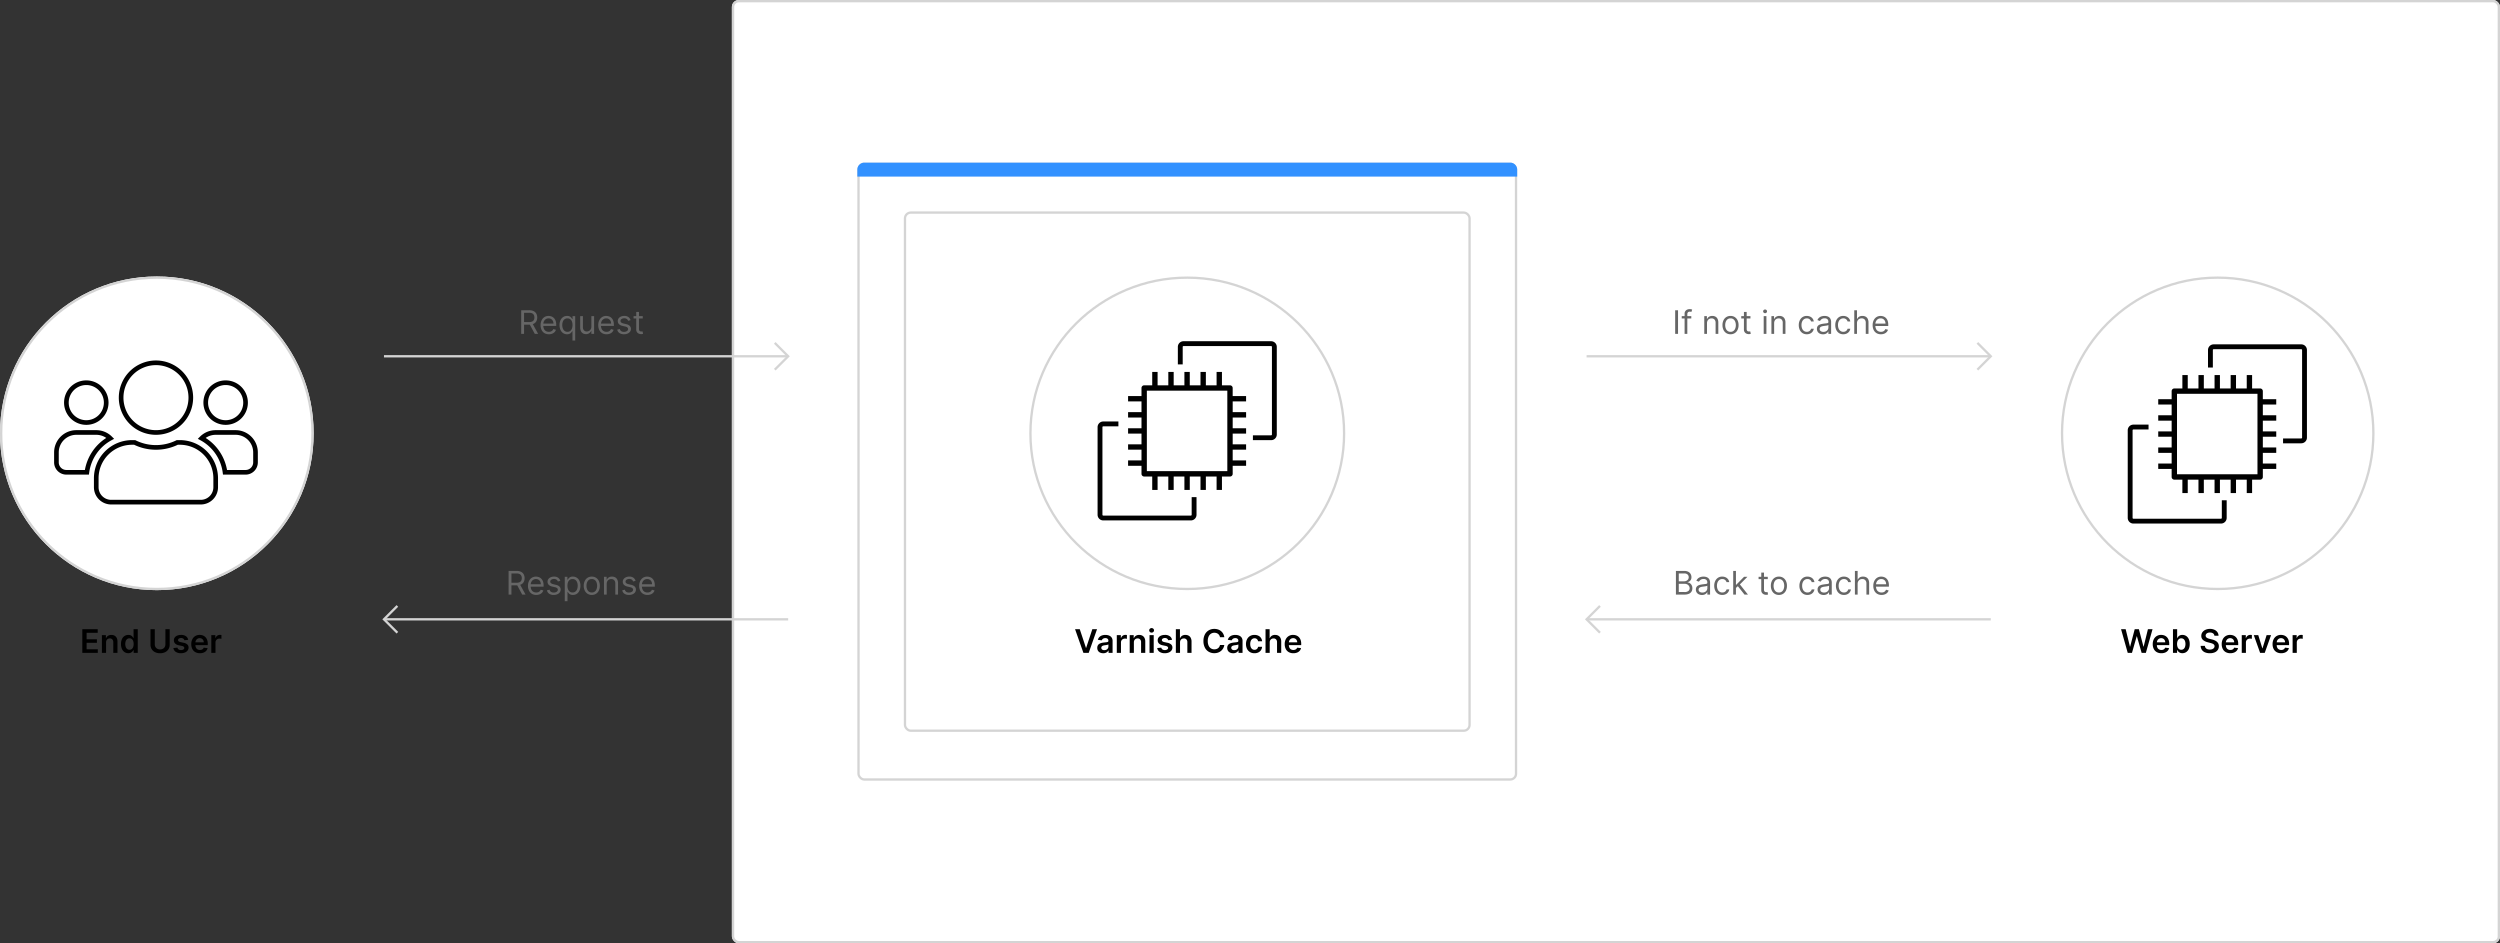 <svg xmlns="http://www.w3.org/2000/svg" width="1076" height="406" viewBox="0 0 1076 406">
  <rect x="0" y="0" width="1076" height="406" fill="#333333" stroke="none"/>
  <defs>
    <style>
      .cls-1 {
        fill: #fff;
      }

      .cls-1, .cls-4, .cls-5 {
        stroke: #d4d4d4;
      }

      .cls-2, .cls-4, .cls-5, .cls-8 {
        fill: none;
      }

      .cls-2 {
        stroke: #000;
        stroke-width: 2px;
      }

      .cls-3 {
        fill: #3291ff;
      }

      .cls-5 {
        stroke-miterlimit: 10;
      }

      .cls-6 {
        fill: #666;
      }

      .cls-7 {
        stroke: none;
      }
    </style>
  </defs>
  <g id="graphic-varnish-diagram-light" transform="translate(-342 -3398.756)">
    <g id="Rectangle_6808" data-name="Rectangle 6808" class="cls-1" transform="translate(657 3398.756)">
      <rect class="cls-7" width="761" height="406" rx="3"/>
      <rect class="cls-8" x="0.5" y="0.5" width="760" height="405" rx="2.5"/>
    </g>
    <g id="Group_10075" data-name="Group 10075" transform="translate(342 3517.627)">
      <path id="Path_34934" data-name="Path 34934" d="M-29.571,0V-10.182h6.622v1.546h-4.778v2.764h4.435v1.546h-4.435v2.779h4.817V0Zm10.227-4.474V0h-1.8V-7.636h1.72v1.3h.089a2.178,2.178,0,0,1,.843-1.019,2.571,2.571,0,0,1,1.434-.378,2.724,2.724,0,0,1,1.38.338,2.3,2.3,0,0,1,.915.979,3.365,3.365,0,0,1,.321,1.556V0h-1.8V-4.584a1.71,1.71,0,0,0-.4-1.2,1.4,1.4,0,0,0-1.091-.433,1.674,1.674,0,0,0-.838.206,1.443,1.443,0,0,0-.572.594A1.978,1.978,0,0,0-19.344-4.474ZM-9.774.134a2.889,2.889,0,0,1-1.611-.462A3.142,3.142,0,0,1-12.509-1.67a5.009,5.009,0,0,1-.413-2.138,4.954,4.954,0,0,1,.42-2.15,3.1,3.1,0,0,1,1.136-1.327,2.938,2.938,0,0,1,1.6-.45,2.373,2.373,0,0,1,1.1.226,2.127,2.127,0,0,1,.686.542,3.384,3.384,0,0,1,.393.594h.075v-3.808h1.8V0h-1.77V-1.2h-.109a3.015,3.015,0,0,1-.4.589,2.2,2.2,0,0,1-.7.529A2.4,2.4,0,0,1-9.774.134Zm.5-1.477A1.548,1.548,0,0,0-8.3-1.653a1.91,1.91,0,0,0,.612-.868,3.687,3.687,0,0,0,.209-1.3,3.644,3.644,0,0,0-.206-1.288,1.856,1.856,0,0,0-.607-.85,1.579,1.579,0,0,0-.982-.3,1.586,1.586,0,0,0-1,.313,1.9,1.9,0,0,0-.607.865,3.63,3.63,0,0,0-.2,1.263,3.669,3.669,0,0,0,.206,1.275,1.952,1.952,0,0,0,.612.88A1.556,1.556,0,0,0-9.272-1.342ZM6.19-10.182H8.034V-3.53A3.577,3.577,0,0,1,7.52-1.606a3.494,3.494,0,0,1-1.444,1.3A4.8,4.8,0,0,1,3.9.154,4.812,4.812,0,0,1,1.725-.311a3.477,3.477,0,0,1-1.442-1.3A3.59,3.59,0,0,1-.229-3.53v-6.652H1.616v6.5A2.264,2.264,0,0,0,1.9-2.55a1.991,1.991,0,0,0,.793.778A2.485,2.485,0,0,0,3.9-1.491a2.5,2.5,0,0,0,1.216-.281,1.97,1.97,0,0,0,.793-.778A2.28,2.28,0,0,0,6.19-3.684ZM16-5.618l-1.641.179a1.339,1.339,0,0,0-.241-.467,1.232,1.232,0,0,0-.46-.353,1.666,1.666,0,0,0-.706-.134,1.713,1.713,0,0,0-.942.244.716.716,0,0,0-.375.631.658.658,0,0,0,.246.542,2.057,2.057,0,0,0,.833.343l1.3.278a3.306,3.306,0,0,1,1.613.741,1.77,1.77,0,0,1,.534,1.327,2.074,2.074,0,0,1-.42,1.27,2.72,2.72,0,0,1-1.151.858A4.344,4.344,0,0,1,12.9.149,3.906,3.906,0,0,1,10.644-.44,2.35,2.35,0,0,1,9.625-2.083l1.755-.169a1.237,1.237,0,0,0,.507.781,1.762,1.762,0,0,0,1.009.263,1.813,1.813,0,0,0,1.032-.263.77.77,0,0,0,.39-.651.681.681,0,0,0-.251-.542,1.789,1.789,0,0,0-.778-.328l-1.3-.273a3.087,3.087,0,0,1-1.626-.773,1.886,1.886,0,0,1-.522-1.38,1.959,1.959,0,0,1,.385-1.225,2.513,2.513,0,0,1,1.089-.805,4.234,4.234,0,0,1,1.613-.286,3.488,3.488,0,0,1,2.115.572A2.408,2.408,0,0,1,16-5.618ZM21.03.149a3.9,3.9,0,0,1-1.981-.48,3.209,3.209,0,0,1-1.28-1.362,4.547,4.547,0,0,1-.447-2.081,4.541,4.541,0,0,1,.45-2.071,3.387,3.387,0,0,1,1.26-1.392,3.555,3.555,0,0,1,1.9-.5,3.914,3.914,0,0,1,1.335.226,3.066,3.066,0,0,1,1.114.7,3.284,3.284,0,0,1,.763,1.2,4.852,4.852,0,0,1,.278,1.733v.552H18.166V-4.539H22.7a1.951,1.951,0,0,0-.224-.922,1.637,1.637,0,0,0-.609-.639,1.732,1.732,0,0,0-.907-.234,1.765,1.765,0,0,0-.969.266,1.855,1.855,0,0,0-.649.7,2,2,0,0,0-.236.942v1.059a2.473,2.473,0,0,0,.244,1.141,1.719,1.719,0,0,0,.681.726,2.022,2.022,0,0,0,1.024.251,2.133,2.133,0,0,0,.711-.112,1.548,1.548,0,0,0,.552-.331,1.387,1.387,0,0,0,.353-.542l1.68.189a2.615,2.615,0,0,1-.6,1.161,2.943,2.943,0,0,1-1.136.766A4.307,4.307,0,0,1,21.03.149ZM25.947,0V-7.636h1.745v1.273h.08a1.912,1.912,0,0,1,.718-1.022,1.969,1.969,0,0,1,1.166-.36q.149,0,.336.012A2.46,2.46,0,0,1,30.3-7.7V-6.04a1.981,1.981,0,0,0-.36-.072,3.648,3.648,0,0,0-.475-.032,1.823,1.823,0,0,0-.882.211,1.578,1.578,0,0,0-.614.584,1.639,1.639,0,0,0-.224.86V0Z" transform="translate(65 162.127)"/>
      <g id="Group_8666" data-name="Group 8666" transform="translate(0 0)">
        <g id="Ellipse_338" data-name="Ellipse 338" class="cls-1" transform="translate(0 0.128)">
          <circle class="cls-7" cx="67.5" cy="67.5" r="67.5"/>
          <circle class="cls-8" cx="67.5" cy="67.5" r="67"/>
        </g>
        <path id="Icon_awesome-users" data-name="Icon awesome-users" class="cls-2" d="M12.852,27.955a8.568,8.568,0,1,0-8.568-8.568A8.576,8.576,0,0,0,12.852,27.955Zm59.978,0a8.568,8.568,0,1,0-8.568-8.568A8.576,8.576,0,0,0,72.831,27.955Zm4.284,4.284H68.546a8.543,8.543,0,0,0-6.038,2.49A19.583,19.583,0,0,1,72.563,49.376H81.4a4.28,4.28,0,0,0,4.284-4.284V40.807A8.576,8.576,0,0,0,77.115,32.239Zm-34.273,0A14.995,14.995,0,1,0,27.847,17.245,14.987,14.987,0,0,0,42.841,32.239Zm10.282,4.284H52.012a20.7,20.7,0,0,1-18.342,0H32.56A15.427,15.427,0,0,0,17.137,51.946V55.8a6.428,6.428,0,0,0,6.426,6.426H62.12A6.428,6.428,0,0,0,68.546,55.8V51.946A15.427,15.427,0,0,0,53.123,36.523ZM23.175,34.729a8.543,8.543,0,0,0-6.038-2.49H8.568A8.576,8.576,0,0,0,0,40.807v4.284a4.28,4.28,0,0,0,4.284,4.284h8.823A19.632,19.632,0,0,1,23.175,34.729Z" transform="translate(24.289 35.031)"/>
      </g>
    </g>
    <g id="Group_10076" data-name="Group 10076" transform="translate(710.707 3468.814)">
      <g id="Rectangle_6154" data-name="Rectangle 6154" class="cls-1" transform="translate(0.293 -0.059)">
        <rect class="cls-7" width="284" height="266" rx="3"/>
        <rect class="cls-8" x="0.5" y="0.5" width="283" height="265" rx="2.5"/>
      </g>
      <g id="Rectangle_6246" data-name="Rectangle 6246" class="cls-1" transform="translate(20.293 20.941)">
        <rect class="cls-7" width="244" height="224" rx="3"/>
        <rect class="cls-8" x="0.5" y="0.5" width="243" height="223" rx="2.5"/>
      </g>
      <path id="Path_34931" data-name="Path 34931" d="M25.416,3.818l2.65,8.014h.1l2.645-8.014h2.028L29.254,14H26.977L23.392,3.818ZM35.5,14.154a3.143,3.143,0,0,1-1.305-.261,2.1,2.1,0,0,1-.915-.773,2.255,2.255,0,0,1-.336-1.263,2.153,2.153,0,0,1,.239-1.069,1.847,1.847,0,0,1,.651-.676,3.333,3.333,0,0,1,.932-.385,7.719,7.719,0,0,1,1.076-.191q.671-.07,1.089-.127a1.579,1.579,0,0,0,.609-.179.418.418,0,0,0,.191-.38V8.82a1.126,1.126,0,0,0-.333-.87,1.363,1.363,0,0,0-.96-.308,1.709,1.709,0,0,0-1.047.288,1.426,1.426,0,0,0-.52.681l-1.68-.239a2.7,2.7,0,0,1,.656-1.166A2.893,2.893,0,0,1,34.966,6.5a4.32,4.32,0,0,1,1.462-.236,4.761,4.761,0,0,1,1.1.129,3.123,3.123,0,0,1,1,.425,2.188,2.188,0,0,1,.728.8,2.629,2.629,0,0,1,.276,1.268V14H37.8V12.951h-.06a2.173,2.173,0,0,1-1.2,1.037A2.966,2.966,0,0,1,35.5,14.154Zm.467-1.322a1.938,1.938,0,0,0,.94-.216,1.581,1.581,0,0,0,.614-.574,1.482,1.482,0,0,0,.216-.781v-.9a.845.845,0,0,1-.286.129,4.226,4.226,0,0,1-.45.1q-.249.045-.492.08l-.423.06a3.143,3.143,0,0,0-.721.179,1.208,1.208,0,0,0-.5.346.964.964,0,0,0,.179,1.32A1.578,1.578,0,0,0,35.965,12.832ZM41.345,14V6.364H43.09V7.636h.08a1.912,1.912,0,0,1,.718-1.022,1.969,1.969,0,0,1,1.166-.36q.149,0,.336.012A2.46,2.46,0,0,1,45.7,6.3V7.96a1.981,1.981,0,0,0-.36-.072,3.648,3.648,0,0,0-.475-.032,1.823,1.823,0,0,0-.882.211,1.578,1.578,0,0,0-.614.584,1.639,1.639,0,0,0-.224.86V14ZM48.7,9.526V14H46.9V6.364h1.72v1.3h.089a2.178,2.178,0,0,1,.843-1.019,2.571,2.571,0,0,1,1.434-.378,2.724,2.724,0,0,1,1.38.338,2.3,2.3,0,0,1,.915.979A3.365,3.365,0,0,1,53.6,9.138V14H51.8V9.416a1.71,1.71,0,0,0-.4-1.2,1.4,1.4,0,0,0-1.091-.433,1.674,1.674,0,0,0-.838.206,1.443,1.443,0,0,0-.572.594A1.978,1.978,0,0,0,48.7,9.526ZM55.434,14V6.364h1.8V14Zm.9-8.72a1.042,1.042,0,0,1-.738-.286.931.931,0,0,1,0-1.382,1.087,1.087,0,0,1,1.469,0,.934.934,0,0,1,0,1.382A1.036,1.036,0,0,1,56.339,5.28Zm8.78,3.1-1.641.179a1.339,1.339,0,0,0-.241-.467,1.232,1.232,0,0,0-.46-.353,1.666,1.666,0,0,0-.706-.134,1.713,1.713,0,0,0-.942.244.716.716,0,0,0-.375.631A.658.658,0,0,0,61,9.023a2.057,2.057,0,0,0,.833.343l1.3.278a3.306,3.306,0,0,1,1.613.741,1.77,1.77,0,0,1,.534,1.327,2.074,2.074,0,0,1-.42,1.27,2.72,2.72,0,0,1-1.151.858,4.344,4.344,0,0,1-1.69.308,3.906,3.906,0,0,1-2.257-.589,2.35,2.35,0,0,1-1.019-1.643l1.755-.169a1.237,1.237,0,0,0,.507.781,1.762,1.762,0,0,0,1.009.263,1.813,1.813,0,0,0,1.032-.263.77.77,0,0,0,.39-.651.681.681,0,0,0-.251-.542,1.789,1.789,0,0,0-.778-.328l-1.3-.273a3.087,3.087,0,0,1-1.626-.773,1.886,1.886,0,0,1-.522-1.38,1.959,1.959,0,0,1,.385-1.225,2.513,2.513,0,0,1,1.089-.805,4.234,4.234,0,0,1,1.613-.286,3.488,3.488,0,0,1,2.115.572A2.408,2.408,0,0,1,65.119,8.382Zm3.45,1.143V14h-1.8V3.818h1.76V7.661h.089a2.219,2.219,0,0,1,.833-1.022,2.549,2.549,0,0,1,1.439-.375,2.781,2.781,0,0,1,1.387.333,2.261,2.261,0,0,1,.917.974,3.43,3.43,0,0,1,.326,1.566V14h-1.8V9.416a1.708,1.708,0,0,0-.4-1.2,1.427,1.427,0,0,0-1.106-.43,1.741,1.741,0,0,0-.853.206,1.458,1.458,0,0,0-.587.594A1.939,1.939,0,0,0,68.569,9.526ZM87.62,7.254H85.761a2.339,2.339,0,0,0-.293-.813,2.193,2.193,0,0,0-.532-.6,2.259,2.259,0,0,0-.723-.375,2.907,2.907,0,0,0-.873-.127,2.648,2.648,0,0,0-1.472.415,2.758,2.758,0,0,0-1,1.213A4.686,4.686,0,0,0,80.5,8.909a4.712,4.712,0,0,0,.365,1.966,2.714,2.714,0,0,0,1,1.2,2.675,2.675,0,0,0,1.464.405,2.931,2.931,0,0,0,.858-.122,2.336,2.336,0,0,0,.721-.36,2.184,2.184,0,0,0,.542-.587,2.243,2.243,0,0,0,.306-.8l1.859.01a4.027,4.027,0,0,1-1.352,2.483,4.087,4.087,0,0,1-1.3.756,4.819,4.819,0,0,1-1.656.271,4.628,4.628,0,0,1-2.4-.621,4.337,4.337,0,0,1-1.661-1.795,6.06,6.06,0,0,1-.607-2.814,6.015,6.015,0,0,1,.612-2.816A4.373,4.373,0,0,1,80.923,4.3a4.609,4.609,0,0,1,2.386-.621,5.065,5.065,0,0,1,1.581.239,4.076,4.076,0,0,1,1.3.7,3.8,3.8,0,0,1,.942,1.124A4.235,4.235,0,0,1,87.62,7.254Zm3.813,6.9a3.143,3.143,0,0,1-1.305-.261,2.1,2.1,0,0,1-.915-.773,2.255,2.255,0,0,1-.336-1.263,2.153,2.153,0,0,1,.239-1.069,1.847,1.847,0,0,1,.651-.676,3.333,3.333,0,0,1,.932-.385,7.719,7.719,0,0,1,1.076-.191q.671-.07,1.089-.127a1.579,1.579,0,0,0,.609-.179.418.418,0,0,0,.191-.38V8.82a1.126,1.126,0,0,0-.333-.87,1.363,1.363,0,0,0-.96-.308,1.709,1.709,0,0,0-1.047.288,1.426,1.426,0,0,0-.52.681l-1.68-.239a2.7,2.7,0,0,1,.656-1.166A2.893,2.893,0,0,1,90.9,6.5a4.32,4.32,0,0,1,1.462-.236,4.761,4.761,0,0,1,1.1.129,3.123,3.123,0,0,1,1,.425,2.188,2.188,0,0,1,.728.8,2.629,2.629,0,0,1,.276,1.268V14h-1.73V12.951h-.06a2.173,2.173,0,0,1-1.2,1.037A2.966,2.966,0,0,1,91.433,14.154Zm.467-1.322a1.938,1.938,0,0,0,.94-.216,1.581,1.581,0,0,0,.614-.574,1.482,1.482,0,0,0,.216-.781v-.9a.845.845,0,0,1-.286.129,4.226,4.226,0,0,1-.45.1q-.249.045-.492.08l-.423.06a3.143,3.143,0,0,0-.721.179,1.208,1.208,0,0,0-.5.346.964.964,0,0,0,.179,1.32A1.578,1.578,0,0,0,91.9,12.832Zm8.71,1.317a3.676,3.676,0,0,1-1.961-.5,3.328,3.328,0,0,1-1.258-1.39,4.548,4.548,0,0,1-.44-2.046A4.527,4.527,0,0,1,97.4,8.156a3.354,3.354,0,0,1,1.265-1.392,3.642,3.642,0,0,1,1.936-.5,3.8,3.8,0,0,1,1.648.341,2.787,2.787,0,0,1,1.633,2.4h-1.72a1.664,1.664,0,0,0-.495-.922,1.451,1.451,0,0,0-1.042-.37,1.634,1.634,0,0,0-.969.3,1.911,1.911,0,0,0-.649.848,3.414,3.414,0,0,0-.231,1.322,3.535,3.535,0,0,0,.229,1.34,1.932,1.932,0,0,0,.644.86,1.744,1.744,0,0,0,1.69.149,1.413,1.413,0,0,0,.529-.44,1.7,1.7,0,0,0,.293-.7h1.72a2.984,2.984,0,0,1-.477,1.434,2.8,2.8,0,0,1-1.124.974A3.737,3.737,0,0,1,100.611,14.149Zm6.553-4.624V14h-1.8V3.818h1.76V7.661h.089a2.219,2.219,0,0,1,.833-1.022,2.549,2.549,0,0,1,1.439-.375,2.781,2.781,0,0,1,1.387.333,2.261,2.261,0,0,1,.917.974,3.43,3.43,0,0,1,.326,1.566V14h-1.8V9.416a1.708,1.708,0,0,0-.4-1.2,1.427,1.427,0,0,0-1.106-.43,1.741,1.741,0,0,0-.853.206,1.458,1.458,0,0,0-.587.594A1.939,1.939,0,0,0,107.164,9.526Zm10.162,4.624a3.9,3.9,0,0,1-1.981-.48,3.209,3.209,0,0,1-1.28-1.362,4.547,4.547,0,0,1-.447-2.081,4.541,4.541,0,0,1,.45-2.071,3.387,3.387,0,0,1,1.26-1.392,3.555,3.555,0,0,1,1.9-.5,3.914,3.914,0,0,1,1.335.226,3.066,3.066,0,0,1,1.114.7,3.284,3.284,0,0,1,.763,1.2,4.852,4.852,0,0,1,.278,1.733v.552h-6.259V9.461H119a1.951,1.951,0,0,0-.224-.922,1.637,1.637,0,0,0-.609-.639,1.732,1.732,0,0,0-.907-.234,1.765,1.765,0,0,0-.969.266,1.855,1.855,0,0,0-.649.7,2,2,0,0,0-.236.942v1.059a2.473,2.473,0,0,0,.244,1.141,1.719,1.719,0,0,0,.681.726,2.022,2.022,0,0,0,1.024.251,2.133,2.133,0,0,0,.711-.112,1.548,1.548,0,0,0,.552-.331,1.387,1.387,0,0,0,.353-.542l1.68.189a2.615,2.615,0,0,1-.6,1.161,2.943,2.943,0,0,1-1.136.766A4.307,4.307,0,0,1,117.325,14.149Z" transform="translate(70.615 196.941)"/>
      <path id="Rectangle_6169" data-name="Rectangle 6169" class="cls-3" d="M3,0H281a3,3,0,0,1,3,3V6a0,0,0,0,1,0,0H0A0,0,0,0,1,0,6V3A3,3,0,0,1,3,0Z" transform="translate(0.293 -0.059)"/>
      <g id="Group_8961" data-name="Group 8961" transform="translate(74.78 47.775)">
        <g id="Ellipse_333" data-name="Ellipse 333" class="cls-1" transform="translate(-0.486 1.168)">
          <ellipse class="cls-7" cx="68" cy="67.5" rx="68" ry="67.5"/>
          <ellipse class="cls-8" cx="68" cy="67.5" rx="67.5" ry="67"/>
        </g>
        <g id="Group_9296" data-name="Group 9296" transform="translate(28.912 29.029)">
          <path id="Path_18915" data-name="Path 18915" d="M71.177,88.735H68.868V82.964H64.251v5.772H61.942V82.964H57.325v5.772H55.016V82.964H50.4v5.772H48.089V82.964H44.626a1.155,1.155,0,0,1-1.154-1.155V78.346H37.7V76.037h5.772V71.42H37.7V69.111h5.772V64.493H37.7V62.185h5.772V57.567H37.7V55.259h5.772V50.641H37.7V48.332h5.772V44.869a1.154,1.154,0,0,1,1.154-1.155h3.463V37.943H50.4v5.772h4.617V37.943h2.309v5.772h4.617V37.943h2.309v5.772h4.617V37.943h2.309v5.772h4.617V37.943H78.1v5.772h3.463a1.154,1.154,0,0,1,1.154,1.155v3.463h5.772v2.308H82.721v4.618h5.772v2.309H82.721v4.618h5.772v2.308H82.721v4.618h5.772V71.42H82.721v4.618h5.772v2.309H82.721v3.463a1.154,1.154,0,0,1-1.154,1.155H78.1v5.772H75.795V82.964H71.177Zm-25.4-8.08H80.412V46.023H45.781Z" transform="translate(-24.572 -24.732)"/>
          <path id="Path_18916" data-name="Path 18916" d="M40.147,141.8H2.437A2.44,2.44,0,0,1,0,139.365V101.656a2.44,2.44,0,0,1,2.437-2.437H8.959v2.089H2.437a.348.348,0,0,0-.348.348v37.709a.348.348,0,0,0,.348.348H40.147a.348.348,0,0,0,.348-.348v-7.6h2.089v7.6a2.44,2.44,0,0,1-2.437,2.437" transform="translate(0 -64.672)"/>
          <path id="Path_18917" data-name="Path 18917" d="M139.365,42.584h-7.841V40.495h7.841a.348.348,0,0,0,.348-.348V2.437a.348.348,0,0,0-.348-.348H101.656a.348.348,0,0,0-.348.348V9.969H99.219V2.437A2.441,2.441,0,0,1,101.656,0h37.709A2.44,2.44,0,0,1,141.8,2.437V40.146a2.44,2.44,0,0,1-2.437,2.437" transform="translate(-64.671 0)"/>
        </g>
      </g>
    </g>
    <g id="Group_10080" data-name="Group 10080" transform="translate(1228.973 3517.627)">
      <path id="Path_34937" data-name="Path 34937" d="M-36.221,0l-2.874-10.182h1.984L-35.276-2.7h.094l1.959-7.482h1.8l1.964,7.487h.089l1.835-7.487h1.984L-28.42,0h-1.82l-2.038-7.144h-.08L-34.4,0Zm14.467.149a3.9,3.9,0,0,1-1.981-.48,3.209,3.209,0,0,1-1.28-1.362,4.547,4.547,0,0,1-.447-2.081,4.541,4.541,0,0,1,.45-2.071,3.387,3.387,0,0,1,1.26-1.392,3.555,3.555,0,0,1,1.9-.5,3.914,3.914,0,0,1,1.335.226,3.066,3.066,0,0,1,1.114.7,3.284,3.284,0,0,1,.763,1.2,4.852,4.852,0,0,1,.278,1.733v.552h-6.259V-4.539h4.534a1.951,1.951,0,0,0-.224-.922,1.637,1.637,0,0,0-.609-.639,1.732,1.732,0,0,0-.907-.234,1.765,1.765,0,0,0-.969.266,1.855,1.855,0,0,0-.649.7,2,2,0,0,0-.236.942v1.059a2.473,2.473,0,0,0,.244,1.141,1.719,1.719,0,0,0,.681.726,2.022,2.022,0,0,0,1.024.251,2.133,2.133,0,0,0,.711-.112,1.548,1.548,0,0,0,.552-.331,1.387,1.387,0,0,0,.353-.542l1.68.189a2.615,2.615,0,0,1-.6,1.161,2.943,2.943,0,0,1-1.136.766A4.307,4.307,0,0,1-21.753.149Zm5-.149V-10.182h1.8v3.808h.075a3.384,3.384,0,0,1,.393-.594A2.127,2.127,0,0,1-13.8-7.51a2.373,2.373,0,0,1,1.1-.226,2.934,2.934,0,0,1,1.6.45A3.1,3.1,0,0,1-9.968-5.958a4.954,4.954,0,0,1,.42,2.15A5.009,5.009,0,0,1-9.961-1.67,3.142,3.142,0,0,1-11.084-.328a2.889,2.889,0,0,1-1.611.462,2.4,2.4,0,0,1-1.089-.219,2.166,2.166,0,0,1-.694-.529,3.275,3.275,0,0,1-.405-.589h-.1V0Zm1.765-3.818a3.648,3.648,0,0,0,.211,1.3,1.935,1.935,0,0,0,.612.868,1.537,1.537,0,0,0,.972.311,1.554,1.554,0,0,0,1-.321,1.96,1.96,0,0,0,.609-.88,3.669,3.669,0,0,0,.206-1.275,3.63,3.63,0,0,0-.2-1.263,1.9,1.9,0,0,0-.607-.865,1.586,1.586,0,0,0-1-.313,1.581,1.581,0,0,0-.979.3,1.849,1.849,0,0,0-.609.85A3.644,3.644,0,0,0-14.992-3.818ZM1.076-7.383A1.36,1.36,0,0,0,.492-8.4,2.266,2.266,0,0,0-.843-8.76a2.54,2.54,0,0,0-.989.174,1.465,1.465,0,0,0-.631.472,1.148,1.148,0,0,0-.224.681,1.016,1.016,0,0,0,.147.552,1.267,1.267,0,0,0,.4.4,2.756,2.756,0,0,0,.562.271,6.042,6.042,0,0,0,.621.184L0-5.792a6.651,6.651,0,0,1,1.111.363,3.97,3.97,0,0,1,.96.577,2.573,2.573,0,0,1,.674.84A2.528,2.528,0,0,1,2.99-2.859a2.748,2.748,0,0,1-.457,1.574A3,3,0,0,1,1.213-.226,5.153,5.153,0,0,1-.873.154,5.28,5.28,0,0,1-2.933-.214,3.055,3.055,0,0,1-4.3-1.288a3.17,3.17,0,0,1-.529-1.72H-3.01a1.543,1.543,0,0,0,.328.885,1.735,1.735,0,0,0,.753.527,2.953,2.953,0,0,0,1.042.174A2.838,2.838,0,0,0,.169-1.6,1.682,1.682,0,0,0,.882-2.11a1.214,1.214,0,0,0,.263-.763.983.983,0,0,0-.234-.659A1.754,1.754,0,0,0,.273-3.97a6.478,6.478,0,0,0-.957-.316l-1.158-.3a4.627,4.627,0,0,1-1.986-.982,2.248,2.248,0,0,1-.728-1.752,2.616,2.616,0,0,1,.49-1.576A3.219,3.219,0,0,1-2.732-9.946a4.669,4.669,0,0,1,1.914-.375,4.517,4.517,0,0,1,1.9.375A3.125,3.125,0,0,1,2.369-8.907a2.664,2.664,0,0,1,.482,1.524ZM7.932.149a3.9,3.9,0,0,1-1.981-.48,3.209,3.209,0,0,1-1.28-1.362,4.547,4.547,0,0,1-.447-2.081,4.541,4.541,0,0,1,.45-2.071,3.387,3.387,0,0,1,1.26-1.392,3.555,3.555,0,0,1,1.9-.5,3.914,3.914,0,0,1,1.335.226,3.066,3.066,0,0,1,1.114.7,3.284,3.284,0,0,1,.763,1.2,4.852,4.852,0,0,1,.278,1.733v.552H5.069V-4.539H9.6a1.951,1.951,0,0,0-.224-.922A1.637,1.637,0,0,0,8.77-6.1a1.732,1.732,0,0,0-.907-.234,1.765,1.765,0,0,0-.969.266,1.855,1.855,0,0,0-.649.7,2,2,0,0,0-.236.942v1.059A2.473,2.473,0,0,0,6.252-2.23a1.719,1.719,0,0,0,.681.726,2.022,2.022,0,0,0,1.024.251,2.133,2.133,0,0,0,.711-.112A1.548,1.548,0,0,0,9.22-1.7a1.387,1.387,0,0,0,.353-.542l1.68.189a2.615,2.615,0,0,1-.6,1.161,2.943,2.943,0,0,1-1.136.766A4.307,4.307,0,0,1,7.932.149ZM12.849,0V-7.636h1.745v1.273h.08a1.912,1.912,0,0,1,.718-1.022,1.969,1.969,0,0,1,1.166-.36q.149,0,.336.012A2.46,2.46,0,0,1,17.2-7.7V-6.04a1.981,1.981,0,0,0-.36-.072,3.648,3.648,0,0,0-.475-.032,1.823,1.823,0,0,0-.882.211,1.578,1.578,0,0,0-.614.584,1.639,1.639,0,0,0-.224.86V0ZM25.462-7.636,22.743,0H20.754L18.034-7.636h1.919l1.755,5.673h.08l1.76-5.673ZM29.822.149a3.9,3.9,0,0,1-1.981-.48,3.209,3.209,0,0,1-1.28-1.362,4.547,4.547,0,0,1-.447-2.081,4.541,4.541,0,0,1,.45-2.071,3.387,3.387,0,0,1,1.26-1.392,3.555,3.555,0,0,1,1.9-.5,3.914,3.914,0,0,1,1.335.226,3.066,3.066,0,0,1,1.114.7,3.284,3.284,0,0,1,.763,1.2,4.852,4.852,0,0,1,.278,1.733v.552H26.958V-4.539h4.534a1.951,1.951,0,0,0-.224-.922A1.637,1.637,0,0,0,30.66-6.1a1.732,1.732,0,0,0-.907-.234,1.765,1.765,0,0,0-.969.266,1.855,1.855,0,0,0-.649.7,2,2,0,0,0-.236.942v1.059a2.473,2.473,0,0,0,.244,1.141,1.719,1.719,0,0,0,.681.726,2.022,2.022,0,0,0,1.024.251,2.133,2.133,0,0,0,.711-.112A1.548,1.548,0,0,0,31.11-1.7a1.387,1.387,0,0,0,.353-.542l1.68.189a2.615,2.615,0,0,1-.6,1.161A2.943,2.943,0,0,1,31.4-.122,4.307,4.307,0,0,1,29.822.149ZM34.739,0V-7.636h1.745v1.273h.08a1.912,1.912,0,0,1,.718-1.022,1.969,1.969,0,0,1,1.166-.36q.149,0,.336.012a2.46,2.46,0,0,1,.311.037V-6.04a1.981,1.981,0,0,0-.36-.072,3.648,3.648,0,0,0-.475-.032,1.823,1.823,0,0,0-.882.211,1.578,1.578,0,0,0-.614.584,1.639,1.639,0,0,0-.224.86V0Z" transform="translate(65.027 162.127)"/>
      <g id="Ellipse_338-2" data-name="Ellipse 338" class="cls-1" transform="translate(0.027 0.128)">
        <circle class="cls-7" cx="67.5" cy="67.5" r="67.5"/>
        <circle class="cls-8" cx="67.5" cy="67.5" r="67"/>
      </g>
      <g id="Group_10081" data-name="Group 10081" transform="translate(28.803 29.341)">
        <path id="Path_18915-2" data-name="Path 18915" d="M71.177,88.735H68.868V82.964H64.251v5.772H61.942V82.964H57.325v5.772H55.016V82.964H50.4v5.772H48.089V82.964H44.626a1.155,1.155,0,0,1-1.154-1.155V78.346H37.7V76.037h5.772V71.42H37.7V69.111h5.772V64.493H37.7V62.185h5.772V57.567H37.7V55.259h5.772V50.641H37.7V48.332h5.772V44.869a1.154,1.154,0,0,1,1.154-1.155h3.463V37.943H50.4v5.772h4.617V37.943h2.309v5.772h4.617V37.943h2.309v5.772h4.617V37.943h2.309v5.772h4.617V37.943H78.1v5.772h3.463a1.154,1.154,0,0,1,1.154,1.155v3.463h5.772v2.308H82.721v4.618h5.772v2.309H82.721v4.618h5.772v2.308H82.721v4.618h5.772V71.42H82.721v4.618h5.772v2.309H82.721v3.463a1.154,1.154,0,0,1-1.154,1.155H78.1v5.772H75.795V82.964H71.177Zm-25.4-8.08H80.412V46.023H45.781Z" transform="translate(-24.572 -24.732)"/>
        <path id="Path_18916-2" data-name="Path 18916" d="M40.147,141.8H2.437A2.44,2.44,0,0,1,0,139.365V101.656a2.44,2.44,0,0,1,2.437-2.437H8.959v2.089H2.437a.348.348,0,0,0-.348.348v37.709a.348.348,0,0,0,.348.348H40.147a.348.348,0,0,0,.348-.348v-7.6h2.089v7.6a2.44,2.44,0,0,1-2.437,2.437" transform="translate(0 -64.672)"/>
        <path id="Path_18917-2" data-name="Path 18917" d="M139.365,42.584h-7.841V40.495h7.841a.348.348,0,0,0,.348-.348V2.437a.348.348,0,0,0-.348-.348H101.656a.348.348,0,0,0-.348.348V9.969H99.219V2.437A2.441,2.441,0,0,1,101.656,0h37.709A2.44,2.44,0,0,1,141.8,2.437V40.146a2.44,2.44,0,0,1-2.437,2.437" transform="translate(-64.671 0)"/>
      </g>
    </g>
    <g id="Group_10089" data-name="Group 10089" transform="translate(507.263 3531.464)">
      <g id="Group_10088" data-name="Group 10088" transform="translate(0 0)">
        <g id="Group_10085" data-name="Group 10085" transform="translate(0 14.869)">
          <g id="Group_10083" data-name="Group 10083" transform="translate(0 0)">
            <path id="Path_18699" data-name="Path 18699" class="cls-4" d="M10730.26,3060h173.966" transform="translate(-10730.26 -3054.235)"/>
            <path id="Path_18700" data-name="Path 18700" class="cls-5" d="M0,0H8.153V8.153" transform="translate(168.199 0) rotate(45)"/>
          </g>
          <g id="Group_10084" data-name="Group 10084" transform="translate(0 113.214)">
            <path id="Path_18699-2" data-name="Path 18699" class="cls-4" d="M10730.26,3060h173.966" transform="translate(-10730.26 -3054.235)"/>
            <path id="Path_19383" data-name="Path 19383" class="cls-5" d="M0,8.153H8.153V0" transform="translate(11.53 5.765) rotate(135)"/>
          </g>
        </g>
        <path id="Path_34932" data-name="Path 34932" class="cls-6" d="M-25.892,0V-10.182h3.44a4.171,4.171,0,0,1,1.959.405,2.615,2.615,0,0,1,1.134,1.111,3.423,3.423,0,0,1,.368,1.606,3.364,3.364,0,0,1-.368,1.6,2.579,2.579,0,0,1-1.129,1.091,4.2,4.2,0,0,1-1.944.4h-2.784V-5.091h2.744a3.073,3.073,0,0,0,1.315-.239,1.519,1.519,0,0,0,.726-.679A2.274,2.274,0,0,0-20.2-7.06a2.362,2.362,0,0,0-.229-1.069,1.572,1.572,0,0,0-.731-.708,2.984,2.984,0,0,0-1.327-.251h-2.168V0ZM-21.1-4.574-18.594,0h-1.432l-2.466-4.574ZM-13.98.159a3.565,3.565,0,0,1-1.9-.49A3.229,3.229,0,0,1-17.11-1.7a4.64,4.64,0,0,1-.43-2.056,4.738,4.738,0,0,1,.43-2.071,3.37,3.37,0,0,1,1.2-1.4,3.231,3.231,0,0,1,1.807-.5,3.62,3.62,0,0,1,1.178.2,2.936,2.936,0,0,1,1.059.644A3.116,3.116,0,0,1-11.1-5.717a5,5,0,0,1,.283,1.8v.5H-16.7V-4.435h4.693a2.524,2.524,0,0,0-.256-1.153,1.971,1.971,0,0,0-.726-.8A2.045,2.045,0,0,0-14.1-6.682a2.105,2.105,0,0,0-1.211.346,2.3,2.3,0,0,0-.783.9,2.629,2.629,0,0,0-.273,1.183v.676a3.238,3.238,0,0,0,.3,1.464,2.117,2.117,0,0,0,.838.91,2.447,2.447,0,0,0,1.248.311,2.517,2.517,0,0,0,.838-.132,1.747,1.747,0,0,0,.649-.4,1.783,1.783,0,0,0,.423-.664l1.134.318a2.493,2.493,0,0,1-.6,1.012,2.888,2.888,0,0,1-1.044.676A3.836,3.836,0,0,1-13.98.159Zm11.335,2.7H-3.818V-1.173h-.1q-.129.209-.368.525a2.14,2.14,0,0,1-.681.562A2.423,2.423,0,0,1-6.145.159,2.979,2.979,0,0,1-7.83-.326,3.236,3.236,0,0,1-8.974-1.7a4.943,4.943,0,0,1-.413-2.1,4.9,4.9,0,0,1,.413-2.088A3.208,3.208,0,0,1-7.825-7.254a3.031,3.031,0,0,1,1.7-.482,2.4,2.4,0,0,1,1.181.246,2.1,2.1,0,0,1,.666.557q.231.311.36.51h.139V-7.636h1.134ZM-3.8-3.818a4.148,4.148,0,0,0-.249-1.5,2.2,2.2,0,0,0-.736-1,1.967,1.967,0,0,0-1.2-.36,1.975,1.975,0,0,0-1.24.38,2.285,2.285,0,0,0-.741,1.029,4.074,4.074,0,0,0-.246,1.454,4.152,4.152,0,0,0,.251,1.479,2.378,2.378,0,0,0,.746,1.054,1.925,1.925,0,0,0,1.23.39,1.914,1.914,0,0,0,1.193-.37,2.287,2.287,0,0,0,.741-1.029A4.226,4.226,0,0,0-3.8-3.818Zm8.114.7V-7.636H5.489V0H4.315V-1.293h-.08A2.487,2.487,0,0,1,3.4-.306,2.4,2.4,0,0,1,1.969.1,2.535,2.535,0,0,1,.7-.216a2.174,2.174,0,0,1-.875-.955A3.609,3.609,0,0,1-.5-2.784V-7.636H.676v4.773a1.86,1.86,0,0,0,.47,1.332,1.579,1.579,0,0,0,1.2.5,2.013,2.013,0,0,0,.892-.224A1.962,1.962,0,0,0,4-1.944,2.07,2.07,0,0,0,4.315-3.122ZM10.838.159a3.565,3.565,0,0,1-1.9-.49A3.229,3.229,0,0,1,7.708-1.7a4.641,4.641,0,0,1-.43-2.056,4.738,4.738,0,0,1,.43-2.071,3.37,3.37,0,0,1,1.2-1.4,3.231,3.231,0,0,1,1.807-.5,3.62,3.62,0,0,1,1.178.2,2.936,2.936,0,0,1,1.059.644,3.116,3.116,0,0,1,.761,1.176A5,5,0,0,1,14-3.918v.5H8.114V-4.435h4.693a2.524,2.524,0,0,0-.256-1.153,1.971,1.971,0,0,0-.726-.8,2.045,2.045,0,0,0-1.106-.293,2.105,2.105,0,0,0-1.211.346,2.3,2.3,0,0,0-.783.9,2.629,2.629,0,0,0-.273,1.183v.676a3.238,3.238,0,0,0,.3,1.464,2.117,2.117,0,0,0,.838.91,2.447,2.447,0,0,0,1.248.311,2.517,2.517,0,0,0,.838-.132,1.747,1.747,0,0,0,.649-.4,1.783,1.783,0,0,0,.423-.664l1.134.318a2.493,2.493,0,0,1-.6,1.012,2.888,2.888,0,0,1-1.044.676A3.836,3.836,0,0,1,10.838.159ZM21.2-5.926l-1.054.3a2.036,2.036,0,0,0-.291-.515,1.459,1.459,0,0,0-.52-.415,1.878,1.878,0,0,0-.84-.164,2.006,2.006,0,0,0-1.166.321.957.957,0,0,0-.465.813.836.836,0,0,0,.318.691,2.658,2.658,0,0,0,.994.423L19.31-4.2a3.143,3.143,0,0,1,1.526.758,1.788,1.788,0,0,1,.5,1.31,1.947,1.947,0,0,1-.375,1.173,2.524,2.524,0,0,1-1.047.815,3.813,3.813,0,0,1-1.561.3,3.433,3.433,0,0,1-1.934-.507,2.249,2.249,0,0,1-.969-1.482l1.114-.278a1.543,1.543,0,0,0,.6.925,2.008,2.008,0,0,0,1.166.308,2.183,2.183,0,0,0,1.305-.35,1.021,1.021,0,0,0,.485-.843.9.9,0,0,0-.278-.669,1.792,1.792,0,0,0-.855-.405l-1.273-.3a3.007,3.007,0,0,1-1.539-.773,1.852,1.852,0,0,1-.49-1.315,1.88,1.88,0,0,1,.365-1.143,2.448,2.448,0,0,1,1-.781,3.491,3.491,0,0,1,1.439-.283,2.865,2.865,0,0,1,1.782.5A2.686,2.686,0,0,1,21.2-5.926Zm5.23-1.71v.994H22.472v-.994Zm-2.8-1.83H24.8v7.278a1.485,1.485,0,0,0,.147.743.72.72,0,0,0,.378.328,1.453,1.453,0,0,0,.49.082,1.853,1.853,0,0,0,.318-.022l.2-.037L26.568-.04a2.582,2.582,0,0,1-.333.092A2.577,2.577,0,0,1,25.693.1a2.345,2.345,0,0,1-.972-.214,1.914,1.914,0,0,1-.786-.651,1.86,1.86,0,0,1-.311-1.1Z" transform="translate(84.947 11)"/>
      </g>
      <path id="Path_34933" data-name="Path 34933" class="cls-6" d="M-31.212,0V-10.182h3.44a4.171,4.171,0,0,1,1.959.405,2.615,2.615,0,0,1,1.134,1.111,3.423,3.423,0,0,1,.368,1.606,3.364,3.364,0,0,1-.368,1.6,2.579,2.579,0,0,1-1.129,1.091,4.2,4.2,0,0,1-1.944.4h-2.784V-5.091h2.744a3.073,3.073,0,0,0,1.315-.239,1.519,1.519,0,0,0,.726-.679,2.274,2.274,0,0,0,.226-1.051,2.362,2.362,0,0,0-.229-1.069,1.572,1.572,0,0,0-.731-.708,2.984,2.984,0,0,0-1.327-.251h-2.168V0Zm4.793-4.574L-23.913,0h-1.432l-2.466-4.574ZM-19.3.159a3.565,3.565,0,0,1-1.9-.49A3.229,3.229,0,0,1-22.429-1.7a4.64,4.64,0,0,1-.43-2.056,4.738,4.738,0,0,1,.43-2.071,3.37,3.37,0,0,1,1.2-1.4,3.231,3.231,0,0,1,1.807-.5,3.62,3.62,0,0,1,1.178.2,2.936,2.936,0,0,1,1.059.644,3.116,3.116,0,0,1,.761,1.176,5,5,0,0,1,.283,1.8v.5h-5.886V-4.435h4.693a2.524,2.524,0,0,0-.256-1.153,1.971,1.971,0,0,0-.726-.8,2.045,2.045,0,0,0-1.106-.293,2.105,2.105,0,0,0-1.211.346,2.3,2.3,0,0,0-.783.9,2.629,2.629,0,0,0-.273,1.183v.676a3.238,3.238,0,0,0,.3,1.464,2.118,2.118,0,0,0,.838.91A2.447,2.447,0,0,0-19.3-.895a2.517,2.517,0,0,0,.838-.132,1.747,1.747,0,0,0,.649-.4,1.783,1.783,0,0,0,.423-.664l1.134.318a2.493,2.493,0,0,1-.6,1.012A2.888,2.888,0,0,1-17.9-.082,3.836,3.836,0,0,1-19.3.159ZM-8.939-5.926l-1.054.3a2.036,2.036,0,0,0-.291-.515,1.459,1.459,0,0,0-.52-.415,1.878,1.878,0,0,0-.84-.164,2.006,2.006,0,0,0-1.166.321.957.957,0,0,0-.465.813.836.836,0,0,0,.318.691,2.658,2.658,0,0,0,.994.423l1.134.278A3.143,3.143,0,0,1-9.3-3.438a1.788,1.788,0,0,1,.5,1.31A1.947,1.947,0,0,1-9.175-.955a2.524,2.524,0,0,1-1.047.815,3.813,3.813,0,0,1-1.561.3,3.433,3.433,0,0,1-1.934-.507,2.249,2.249,0,0,1-.969-1.482l1.114-.278a1.543,1.543,0,0,0,.6.925A2.008,2.008,0,0,0-11.8-.875a2.183,2.183,0,0,0,1.305-.35,1.021,1.021,0,0,0,.485-.843.9.9,0,0,0-.278-.669,1.792,1.792,0,0,0-.855-.405l-1.273-.3a3.007,3.007,0,0,1-1.539-.773,1.852,1.852,0,0,1-.49-1.315,1.88,1.88,0,0,1,.365-1.143,2.448,2.448,0,0,1,1-.781,3.491,3.491,0,0,1,1.439-.283,2.865,2.865,0,0,1,1.782.5A2.686,2.686,0,0,1-8.939-5.926Zm1.909,8.79v-10.5H-5.9v1.213h.139q.129-.2.36-.51A2.1,2.1,0,0,1-4.73-7.49,2.4,2.4,0,0,1-3.55-7.736a3.031,3.031,0,0,1,1.7.482A3.208,3.208,0,0,1-.7-5.886,4.9,4.9,0,0,1-.288-3.8,4.943,4.943,0,0,1-.7-1.7,3.236,3.236,0,0,1-1.844-.326,2.979,2.979,0,0,1-3.53.159,2.423,2.423,0,0,1-4.708-.087a2.14,2.14,0,0,1-.681-.562q-.239-.316-.368-.525h-.1V2.864Zm1.153-6.682a4.226,4.226,0,0,0,.254,1.524,2.287,2.287,0,0,0,.741,1.029,1.914,1.914,0,0,0,1.193.37,1.925,1.925,0,0,0,1.23-.39,2.378,2.378,0,0,0,.746-1.054,4.152,4.152,0,0,0,.251-1.479,4.074,4.074,0,0,0-.246-1.454A2.285,2.285,0,0,0-2.449-6.3a1.975,1.975,0,0,0-1.24-.38,1.967,1.967,0,0,0-1.2.36,2.2,2.2,0,0,0-.736,1A4.148,4.148,0,0,0-5.876-3.818ZM4.6.159A3.317,3.317,0,0,1,2.792-.333,3.321,3.321,0,0,1,1.578-1.71a4.636,4.636,0,0,1-.435-2.068,4.692,4.692,0,0,1,.435-2.083A3.314,3.314,0,0,1,2.792-7.244,3.317,3.317,0,0,1,4.6-7.736a3.317,3.317,0,0,1,1.812.492A3.314,3.314,0,0,1,7.629-5.862a4.692,4.692,0,0,1,.435,2.083A4.636,4.636,0,0,1,7.629-1.71,3.321,3.321,0,0,1,6.416-.333,3.317,3.317,0,0,1,4.6.159Zm0-1.054A2.014,2.014,0,0,0,5.9-1.3a2.374,2.374,0,0,0,.751-1.059,4.054,4.054,0,0,0,.244-1.422,4.1,4.1,0,0,0-.244-1.427A2.4,2.4,0,0,0,5.9-6.274,2,2,0,0,0,4.6-6.682a2,2,0,0,0-1.293.408A2.4,2.4,0,0,0,2.56-5.205a4.1,4.1,0,0,0-.244,1.427A4.054,4.054,0,0,0,2.56-2.357,2.374,2.374,0,0,0,3.311-1.3,2.014,2.014,0,0,0,4.6-.895Zm6.423-3.7V0H9.854V-7.636h1.134v1.193h.1A2.2,2.2,0,0,1,11.9-7.38a2.548,2.548,0,0,1,1.412-.355,2.8,2.8,0,0,1,1.357.316,2.16,2.16,0,0,1,.9.955A3.562,3.562,0,0,1,15.9-4.852V0H14.726V-4.773a1.988,1.988,0,0,0-.467-1.4,1.662,1.662,0,0,0-1.283-.5,2.033,2.033,0,0,0-1,.244,1.738,1.738,0,0,0-.694.711A2.348,2.348,0,0,0,11.027-4.594ZM23.456-5.926l-1.054.3a2.036,2.036,0,0,0-.291-.515,1.459,1.459,0,0,0-.52-.415,1.878,1.878,0,0,0-.84-.164,2.006,2.006,0,0,0-1.166.321.957.957,0,0,0-.465.813.836.836,0,0,0,.318.691,2.658,2.658,0,0,0,.994.423l1.134.278a3.143,3.143,0,0,1,1.526.758,1.788,1.788,0,0,1,.5,1.31A1.947,1.947,0,0,1,23.22-.955a2.524,2.524,0,0,1-1.047.815,3.813,3.813,0,0,1-1.561.3,3.433,3.433,0,0,1-1.934-.507,2.249,2.249,0,0,1-.969-1.482l1.114-.278a1.543,1.543,0,0,0,.6.925,2.008,2.008,0,0,0,1.166.308,2.183,2.183,0,0,0,1.305-.35,1.021,1.021,0,0,0,.485-.843.9.9,0,0,0-.278-.669,1.792,1.792,0,0,0-.855-.405l-1.273-.3a3.007,3.007,0,0,1-1.539-.773,1.852,1.852,0,0,1-.49-1.315,1.88,1.88,0,0,1,.365-1.143,2.448,2.448,0,0,1,1-.781,3.491,3.491,0,0,1,1.439-.283,2.865,2.865,0,0,1,1.782.5A2.686,2.686,0,0,1,23.456-5.926ZM28.567.159a3.565,3.565,0,0,1-1.9-.49A3.229,3.229,0,0,1,25.437-1.7a4.64,4.64,0,0,1-.43-2.056,4.738,4.738,0,0,1,.43-2.071,3.37,3.37,0,0,1,1.2-1.4,3.231,3.231,0,0,1,1.807-.5,3.62,3.62,0,0,1,1.178.2,2.936,2.936,0,0,1,1.059.644,3.116,3.116,0,0,1,.761,1.176,5,5,0,0,1,.283,1.8v.5H25.842V-4.435h4.693a2.524,2.524,0,0,0-.256-1.153,1.971,1.971,0,0,0-.726-.8,2.045,2.045,0,0,0-1.106-.293,2.105,2.105,0,0,0-1.211.346,2.3,2.3,0,0,0-.783.9,2.629,2.629,0,0,0-.273,1.183v.676a3.238,3.238,0,0,0,.3,1.464,2.118,2.118,0,0,0,.838.91,2.447,2.447,0,0,0,1.248.311,2.517,2.517,0,0,0,.838-.132,1.747,1.747,0,0,0,.649-.4,1.783,1.783,0,0,0,.423-.664l1.134.318a2.493,2.493,0,0,1-.6,1.012,2.888,2.888,0,0,1-1.044.676A3.836,3.836,0,0,1,28.567.159Z" transform="translate(84.841 123.196)"/>
    </g>
    <g id="Group_10090" data-name="Group 10090" transform="translate(1024.87 3531.464)">
      <g id="Group_10086" data-name="Group 10086" transform="translate(0 14.869)">
        <g id="Group_10083-2" data-name="Group 10083" transform="translate(0 0)">
          <path id="Path_18699-3" data-name="Path 18699" class="cls-4" d="M10730.26,3060h173.966" transform="translate(-10730.26 -3054.235)"/>
          <path id="Path_18700-2" data-name="Path 18700" class="cls-5" d="M0,0H8.153V8.153" transform="translate(168.199 0) rotate(45)"/>
        </g>
        <g id="Group_10084-2" data-name="Group 10084" transform="translate(0 113.214)">
          <path id="Path_18699-4" data-name="Path 18699" class="cls-4" d="M10730.26,3060h173.966" transform="translate(-10730.26 -3054.235)"/>
          <path id="Path_19383-2" data-name="Path 19383" class="cls-5" d="M0,8.153H8.153V0" transform="translate(11.53 5.765) rotate(135)"/>
        </g>
      </g>
      <path id="Path_34935" data-name="Path 34935" class="cls-6" d="M-44.366-10.182V0H-45.6V-10.182Zm5.707,2.545v.994h-4.116v-.994ZM-41.543,0V-8.69a1.853,1.853,0,0,1,.308-1.094,1.91,1.91,0,0,1,.8-.656,2.53,2.53,0,0,1,1.039-.219,2.942,2.942,0,0,1,.706.07,2.739,2.739,0,0,1,.408.129l-.338,1.014q-.089-.03-.246-.075a1.536,1.536,0,0,0-.41-.045,1.06,1.06,0,0,0-.838.293,1.273,1.273,0,0,0-.256.86V0ZM-31.9-4.594V0h-1.173V-7.636h1.134v1.193h.1a2.2,2.2,0,0,1,.815-.937,2.548,2.548,0,0,1,1.412-.355,2.8,2.8,0,0,1,1.357.316,2.16,2.16,0,0,1,.9.955,3.562,3.562,0,0,1,.323,1.613V0H-28.2V-4.773a1.988,1.988,0,0,0-.467-1.4,1.662,1.662,0,0,0-1.283-.5,2.033,2.033,0,0,0-1,.244,1.738,1.738,0,0,0-.694.711A2.348,2.348,0,0,0-31.9-4.594ZM-21.776.159a3.317,3.317,0,0,1-1.812-.492A3.321,3.321,0,0,1-24.8-1.71a4.636,4.636,0,0,1-.435-2.068A4.692,4.692,0,0,1-24.8-5.862a3.314,3.314,0,0,1,1.213-1.382,3.317,3.317,0,0,1,1.812-.492,3.317,3.317,0,0,1,1.812.492A3.314,3.314,0,0,1-18.75-5.862a4.692,4.692,0,0,1,.435,2.083A4.636,4.636,0,0,1-18.75-1.71,3.321,3.321,0,0,1-19.963-.333,3.317,3.317,0,0,1-21.776.159Zm0-1.054a2.014,2.014,0,0,0,1.293-.4,2.374,2.374,0,0,0,.751-1.059,4.054,4.054,0,0,0,.244-1.422,4.1,4.1,0,0,0-.244-1.427,2.4,2.4,0,0,0-.751-1.069,2,2,0,0,0-1.293-.408,2,2,0,0,0-1.293.408,2.4,2.4,0,0,0-.751,1.069,4.1,4.1,0,0,0-.244,1.427,4.054,4.054,0,0,0,.244,1.422A2.374,2.374,0,0,0-23.068-1.3,2.014,2.014,0,0,0-21.776-.895ZM-13.2-7.636v.994h-3.957v-.994Zm-2.8-1.83h1.173v7.278a1.485,1.485,0,0,0,.147.743.72.72,0,0,0,.378.328,1.453,1.453,0,0,0,.49.082,1.853,1.853,0,0,0,.318-.022l.2-.037.239,1.054A2.582,2.582,0,0,1-13.4.052,2.577,2.577,0,0,1-13.94.1a2.345,2.345,0,0,1-.972-.214A1.914,1.914,0,0,1-15.7-.766a1.86,1.86,0,0,1-.311-1.1ZM-7.5,0V-7.636h1.173V0Zm.6-8.909a.826.826,0,0,1-.589-.234A.747.747,0,0,1-7.736-9.7a.747.747,0,0,1,.246-.562A.826.826,0,0,1-6.9-10.5a.826.826,0,0,1,.589.234.747.747,0,0,1,.246.562.747.747,0,0,1-.246.562A.826.826,0,0,1-6.9-8.909ZM-3-4.594V0H-4.176V-7.636h1.134v1.193h.1a2.2,2.2,0,0,1,.815-.937A2.548,2.548,0,0,1-.716-7.736,2.8,2.8,0,0,1,.641-7.42a2.16,2.16,0,0,1,.9.955,3.562,3.562,0,0,1,.323,1.613V0H.7V-4.773a1.988,1.988,0,0,0-.467-1.4,1.662,1.662,0,0,0-1.283-.5,2.033,2.033,0,0,0-1,.244,1.738,1.738,0,0,0-.694.711A2.348,2.348,0,0,0-3-4.594ZM11.057.159A3.3,3.3,0,0,1,9.207-.348a3.3,3.3,0,0,1-1.193-1.4A4.733,4.733,0,0,1,7.6-3.778a4.681,4.681,0,0,1,.43-2.056,3.376,3.376,0,0,1,1.2-1.4,3.231,3.231,0,0,1,1.807-.5,3.424,3.424,0,0,1,1.452.3,2.78,2.78,0,0,1,1.059.835,2.6,2.6,0,0,1,.512,1.253H12.886a1.838,1.838,0,0,0-.594-.927,1.8,1.8,0,0,0-1.235-.405,2.06,2.06,0,0,0-1.2.355,2.327,2.327,0,0,0-.8,1A3.692,3.692,0,0,0,8.77-3.818a3.9,3.9,0,0,0,.281,1.541,2.335,2.335,0,0,0,.8,1.019,2.046,2.046,0,0,0,1.211.363,2.1,2.1,0,0,0,.83-.159,1.713,1.713,0,0,0,.631-.457,1.753,1.753,0,0,0,.368-.716H14.06a2.716,2.716,0,0,1-.49,1.216,2.745,2.745,0,0,1-1.029.855A3.31,3.31,0,0,1,11.057.159Zm6.96.02A3.079,3.079,0,0,1,16.7-.1a2.237,2.237,0,0,1-.94-.8,2.246,2.246,0,0,1-.348-1.27,1.973,1.973,0,0,1,.259-1.066,1.831,1.831,0,0,1,.691-.644,3.691,3.691,0,0,1,.957-.35q.525-.117,1.056-.186.7-.089,1.131-.137a1.73,1.73,0,0,0,.636-.162.419.419,0,0,0,.2-.4v-.04a1.563,1.563,0,0,0-.4-1.143A1.627,1.627,0,0,0,18.733-6.7a2.11,2.11,0,0,0-1.317.368,2.175,2.175,0,0,0-.671.786l-1.114-.4a2.683,2.683,0,0,1,.8-1.086,3.007,3.007,0,0,1,1.094-.547,4.58,4.58,0,0,1,1.171-.157,4.818,4.818,0,0,1,.848.087,2.771,2.771,0,0,1,.93.355,2.082,2.082,0,0,1,.748.81,3.015,3.015,0,0,1,.3,1.452V0H20.344V-1.034h-.06a2.066,2.066,0,0,1-.4.532,2.3,2.3,0,0,1-.741.482A2.854,2.854,0,0,1,18.017.179ZM18.2-.875a2.342,2.342,0,0,0,1.176-.273,1.884,1.884,0,0,0,.726-.706,1.813,1.813,0,0,0,.246-.91V-3.838a.685.685,0,0,1-.326.162,4.938,4.938,0,0,1-.577.124q-.326.052-.631.089l-.495.062a4.556,4.556,0,0,0-.853.191,1.486,1.486,0,0,0-.636.393,1,1,0,0,0-.241.708,1.044,1.044,0,0,0,.455.922A2.006,2.006,0,0,0,18.2-.875ZM26.767.159a3.3,3.3,0,0,1-1.849-.507,3.3,3.3,0,0,1-1.193-1.4,4.733,4.733,0,0,1-.418-2.033,4.681,4.681,0,0,1,.43-2.056,3.376,3.376,0,0,1,1.2-1.4,3.231,3.231,0,0,1,1.807-.5,3.424,3.424,0,0,1,1.452.3,2.78,2.78,0,0,1,1.059.835,2.6,2.6,0,0,1,.512,1.253H28.6A1.838,1.838,0,0,0,28-6.277a1.8,1.8,0,0,0-1.235-.405,2.06,2.06,0,0,0-1.2.355,2.327,2.327,0,0,0-.8,1,3.692,3.692,0,0,0-.286,1.509,3.9,3.9,0,0,0,.281,1.541,2.335,2.335,0,0,0,.8,1.019,2.046,2.046,0,0,0,1.211.363,2.1,2.1,0,0,0,.83-.159,1.713,1.713,0,0,0,.631-.457,1.753,1.753,0,0,0,.368-.716H29.77a2.716,2.716,0,0,1-.49,1.216,2.745,2.745,0,0,1-1.029.855A3.31,3.31,0,0,1,26.767.159Zm5.886-4.753V0H31.48V-10.182h1.173v3.739h.1a2.169,2.169,0,0,1,.808-.942A2.61,2.61,0,0,1,35-7.736a2.879,2.879,0,0,1,1.367.311,2.137,2.137,0,0,1,.912.95,3.564,3.564,0,0,1,.326,1.623V0H36.432V-4.773a1.978,1.978,0,0,0-.47-1.409,1.7,1.7,0,0,0-1.3-.5,2.151,2.151,0,0,0-1.032.244,1.76,1.76,0,0,0-.716.711A2.293,2.293,0,0,0,32.653-4.594ZM42.955.159a3.565,3.565,0,0,1-1.9-.49A3.229,3.229,0,0,1,39.825-1.7a4.641,4.641,0,0,1-.43-2.056,4.738,4.738,0,0,1,.43-2.071,3.37,3.37,0,0,1,1.2-1.4,3.231,3.231,0,0,1,1.807-.5,3.62,3.62,0,0,1,1.178.2,2.936,2.936,0,0,1,1.059.644,3.116,3.116,0,0,1,.761,1.176,5,5,0,0,1,.283,1.8v.5H40.23V-4.435h4.693a2.524,2.524,0,0,0-.256-1.153,1.971,1.971,0,0,0-.726-.8,2.045,2.045,0,0,0-1.106-.293,2.105,2.105,0,0,0-1.211.346,2.3,2.3,0,0,0-.783.9,2.629,2.629,0,0,0-.273,1.183v.676a3.238,3.238,0,0,0,.3,1.464,2.118,2.118,0,0,0,.838.91,2.447,2.447,0,0,0,1.248.311,2.517,2.517,0,0,0,.838-.132,1.747,1.747,0,0,0,.649-.4,1.783,1.783,0,0,0,.423-.664L46-1.77a2.493,2.493,0,0,1-.6,1.012,2.888,2.888,0,0,1-1.044.676A3.836,3.836,0,0,1,42.955.159Z" transform="translate(83.722 11)"/>
      <path id="Path_34936" data-name="Path 34936" class="cls-6" d="M-45.58,0V-10.182h3.56a3.735,3.735,0,0,1,1.755.365,2.434,2.434,0,0,1,1.029.979,2.772,2.772,0,0,1,.338,1.36,2.263,2.263,0,0,1-.231,1.084,1.846,1.846,0,0,1-.607.676,2.794,2.794,0,0,1-.813.368v.1a1.994,1.994,0,0,1,.94.328,2.382,2.382,0,0,1,.79.855A2.707,2.707,0,0,1-38.5-2.7a2.735,2.735,0,0,1-.348,1.377,2.4,2.4,0,0,1-1.1.969A4.563,4.563,0,0,1-41.9,0Zm1.233-1.094H-41.9a2.512,2.512,0,0,0,1.718-.47,1.5,1.5,0,0,0,.51-1.141,1.829,1.829,0,0,0-.263-.957,1.93,1.93,0,0,0-.751-.706,2.372,2.372,0,0,0-1.153-.266h-2.506Zm0-4.614h2.287a2.272,2.272,0,0,0,1.007-.219,1.777,1.777,0,0,0,.716-.616,1.642,1.642,0,0,0,.266-.935,1.558,1.558,0,0,0-.467-1.141,2.019,2.019,0,0,0-1.482-.47h-2.327ZM-34.384.179A3.079,3.079,0,0,1-35.7-.1a2.237,2.237,0,0,1-.94-.8,2.246,2.246,0,0,1-.348-1.27,1.973,1.973,0,0,1,.259-1.066,1.831,1.831,0,0,1,.691-.644,3.691,3.691,0,0,1,.957-.35q.525-.117,1.056-.186.7-.089,1.131-.137a1.73,1.73,0,0,0,.636-.162.419.419,0,0,0,.2-.4v-.04a1.563,1.563,0,0,0-.4-1.143A1.627,1.627,0,0,0-33.668-6.7a2.11,2.11,0,0,0-1.317.368,2.175,2.175,0,0,0-.671.786l-1.114-.4a2.683,2.683,0,0,1,.8-1.086,3.007,3.007,0,0,1,1.094-.547,4.58,4.58,0,0,1,1.171-.157,4.818,4.818,0,0,1,.848.087,2.771,2.771,0,0,1,.93.355,2.082,2.082,0,0,1,.748.81,3.015,3.015,0,0,1,.3,1.452V0h-1.173V-1.034h-.06a2.065,2.065,0,0,1-.4.532,2.3,2.3,0,0,1-.741.482A2.854,2.854,0,0,1-34.384.179ZM-34.2-.875a2.342,2.342,0,0,0,1.176-.273,1.884,1.884,0,0,0,.726-.706,1.813,1.813,0,0,0,.246-.91V-3.838a.685.685,0,0,1-.326.162,4.938,4.938,0,0,1-.577.124q-.326.052-.631.089l-.495.062a4.556,4.556,0,0,0-.853.191,1.486,1.486,0,0,0-.636.393,1,1,0,0,0-.241.708,1.044,1.044,0,0,0,.455.922A2.006,2.006,0,0,0-34.2-.875ZM-25.634.159a3.3,3.3,0,0,1-1.849-.507,3.3,3.3,0,0,1-1.193-1.4,4.733,4.733,0,0,1-.418-2.033,4.681,4.681,0,0,1,.43-2.056,3.376,3.376,0,0,1,1.2-1.4,3.231,3.231,0,0,1,1.807-.5,3.424,3.424,0,0,1,1.452.3,2.78,2.78,0,0,1,1.059.835,2.6,2.6,0,0,1,.512,1.253H-23.8a1.838,1.838,0,0,0-.594-.927,1.8,1.8,0,0,0-1.235-.405,2.06,2.06,0,0,0-1.2.355,2.327,2.327,0,0,0-.8,1,3.692,3.692,0,0,0-.286,1.509,3.9,3.9,0,0,0,.281,1.541,2.335,2.335,0,0,0,.8,1.019,2.046,2.046,0,0,0,1.211.363,2.1,2.1,0,0,0,.83-.159,1.713,1.713,0,0,0,.631-.457,1.753,1.753,0,0,0,.368-.716h1.173a2.716,2.716,0,0,1-.49,1.216,2.745,2.745,0,0,1-1.029.855A3.31,3.31,0,0,1-25.634.159Zm5.807-2.943-.02-1.452h.239l3.341-3.4h1.452l-3.56,3.6h-.1ZM-20.92,0V-10.182h1.173V0Zm4.852,0-2.983-3.778.835-.815L-14.577,0ZM-6.045-7.636v.994H-10v-.994Zm-2.8-1.83h1.173v7.278a1.485,1.485,0,0,0,.147.743.72.72,0,0,0,.378.328,1.453,1.453,0,0,0,.49.082,1.853,1.853,0,0,0,.318-.022l.2-.037L-5.906-.04a2.582,2.582,0,0,1-.333.092A2.577,2.577,0,0,1-6.781.1a2.345,2.345,0,0,1-.972-.214,1.914,1.914,0,0,1-.786-.651,1.86,1.86,0,0,1-.311-1.1Zm7.6,9.625A3.317,3.317,0,0,1-3.065-.333,3.321,3.321,0,0,1-4.278-1.71a4.636,4.636,0,0,1-.435-2.068,4.692,4.692,0,0,1,.435-2.083A3.314,3.314,0,0,1-3.065-7.244a3.317,3.317,0,0,1,1.812-.492,3.317,3.317,0,0,1,1.812.492A3.314,3.314,0,0,1,1.772-5.862a4.692,4.692,0,0,1,.435,2.083A4.636,4.636,0,0,1,1.772-1.71,3.321,3.321,0,0,1,.559-.333,3.317,3.317,0,0,1-1.253.159Zm0-1.054A2.014,2.014,0,0,0,.04-1.3,2.374,2.374,0,0,0,.79-2.357a4.054,4.054,0,0,0,.244-1.422A4.1,4.1,0,0,0,.79-5.205,2.4,2.4,0,0,0,.04-6.274a2,2,0,0,0-1.293-.408,2,2,0,0,0-1.293.408A2.4,2.4,0,0,0-3.3-5.205,4.1,4.1,0,0,0-3.54-3.778,4.054,4.054,0,0,0-3.3-2.357,2.374,2.374,0,0,0-2.545-1.3,2.014,2.014,0,0,0-1.253-.895ZM11.037.159A3.3,3.3,0,0,1,9.187-.348a3.3,3.3,0,0,1-1.193-1.4,4.733,4.733,0,0,1-.418-2.033,4.681,4.681,0,0,1,.43-2.056,3.376,3.376,0,0,1,1.2-1.4,3.231,3.231,0,0,1,1.807-.5,3.424,3.424,0,0,1,1.452.3,2.78,2.78,0,0,1,1.059.835,2.6,2.6,0,0,1,.512,1.253H12.866a1.838,1.838,0,0,0-.594-.927,1.8,1.8,0,0,0-1.235-.405,2.06,2.06,0,0,0-1.2.355,2.327,2.327,0,0,0-.8,1A3.692,3.692,0,0,0,8.75-3.818a3.9,3.9,0,0,0,.281,1.541,2.335,2.335,0,0,0,.8,1.019,2.046,2.046,0,0,0,1.211.363,2.1,2.1,0,0,0,.83-.159,1.713,1.713,0,0,0,.631-.457,1.753,1.753,0,0,0,.368-.716H14.04a2.716,2.716,0,0,1-.49,1.216,2.745,2.745,0,0,1-1.029.855A3.31,3.31,0,0,1,11.037.159ZM18,.179A3.079,3.079,0,0,1,16.68-.1a2.237,2.237,0,0,1-.94-.8,2.246,2.246,0,0,1-.348-1.27,1.973,1.973,0,0,1,.259-1.066,1.831,1.831,0,0,1,.691-.644,3.691,3.691,0,0,1,.957-.35q.525-.117,1.056-.186.7-.089,1.131-.137a1.73,1.73,0,0,0,.636-.162.419.419,0,0,0,.2-.4v-.04a1.563,1.563,0,0,0-.4-1.143A1.627,1.627,0,0,0,18.713-6.7a2.11,2.11,0,0,0-1.317.368,2.175,2.175,0,0,0-.671.786l-1.114-.4a2.683,2.683,0,0,1,.8-1.086A3.007,3.007,0,0,1,17.5-7.579a4.58,4.58,0,0,1,1.171-.157,4.818,4.818,0,0,1,.848.087,2.771,2.771,0,0,1,.93.355,2.082,2.082,0,0,1,.748.81,3.015,3.015,0,0,1,.3,1.452V0H20.324V-1.034h-.06a2.066,2.066,0,0,1-.4.532,2.3,2.3,0,0,1-.741.482A2.854,2.854,0,0,1,18,.179Zm.179-1.054a2.342,2.342,0,0,0,1.176-.273,1.884,1.884,0,0,0,.726-.706,1.813,1.813,0,0,0,.246-.91V-3.838A.685.685,0,0,1,20-3.676a4.938,4.938,0,0,1-.577.124q-.326.052-.631.089L18.3-3.4a4.556,4.556,0,0,0-.853.191,1.486,1.486,0,0,0-.636.393,1,1,0,0,0-.241.708,1.044,1.044,0,0,0,.455.922A2.006,2.006,0,0,0,18.176-.875ZM26.747.159A3.3,3.3,0,0,1,24.9-.348a3.3,3.3,0,0,1-1.193-1.4,4.733,4.733,0,0,1-.418-2.033,4.681,4.681,0,0,1,.43-2.056,3.376,3.376,0,0,1,1.2-1.4,3.231,3.231,0,0,1,1.807-.5,3.424,3.424,0,0,1,1.452.3,2.78,2.78,0,0,1,1.059.835,2.6,2.6,0,0,1,.512,1.253H28.577a1.838,1.838,0,0,0-.594-.927,1.8,1.8,0,0,0-1.235-.405,2.06,2.06,0,0,0-1.2.355,2.327,2.327,0,0,0-.8,1,3.692,3.692,0,0,0-.286,1.509,3.9,3.9,0,0,0,.281,1.541,2.335,2.335,0,0,0,.8,1.019,2.046,2.046,0,0,0,1.211.363,2.1,2.1,0,0,0,.83-.159,1.713,1.713,0,0,0,.631-.457,1.753,1.753,0,0,0,.368-.716H29.75a2.716,2.716,0,0,1-.49,1.216,2.745,2.745,0,0,1-1.029.855A3.31,3.31,0,0,1,26.747.159Zm5.886-4.753V0H31.46V-10.182h1.173v3.739h.1a2.169,2.169,0,0,1,.808-.942,2.61,2.61,0,0,1,1.439-.35,2.879,2.879,0,0,1,1.367.311,2.137,2.137,0,0,1,.912.95,3.564,3.564,0,0,1,.326,1.623V0H36.412V-4.773a1.978,1.978,0,0,0-.47-1.409,1.7,1.7,0,0,0-1.3-.5,2.151,2.151,0,0,0-1.032.244,1.76,1.76,0,0,0-.716.711A2.293,2.293,0,0,0,32.634-4.594ZM42.935.159a3.565,3.565,0,0,1-1.9-.49A3.229,3.229,0,0,1,39.805-1.7a4.641,4.641,0,0,1-.43-2.056,4.738,4.738,0,0,1,.43-2.071,3.37,3.37,0,0,1,1.2-1.4,3.231,3.231,0,0,1,1.807-.5,3.62,3.62,0,0,1,1.178.2,2.936,2.936,0,0,1,1.059.644,3.116,3.116,0,0,1,.761,1.176,5,5,0,0,1,.283,1.8v.5H40.21V-4.435H44.9a2.524,2.524,0,0,0-.256-1.153,1.971,1.971,0,0,0-.726-.8,2.045,2.045,0,0,0-1.106-.293,2.105,2.105,0,0,0-1.211.346,2.3,2.3,0,0,0-.783.9,2.629,2.629,0,0,0-.273,1.183v.676a3.238,3.238,0,0,0,.3,1.464,2.118,2.118,0,0,0,.838.91,2.447,2.447,0,0,0,1.248.311,2.517,2.517,0,0,0,.838-.132,1.747,1.747,0,0,0,.649-.4,1.783,1.783,0,0,0,.423-.664l1.134.318a2.493,2.493,0,0,1-.6,1.012,2.888,2.888,0,0,1-1.044.676A3.836,3.836,0,0,1,42.935.159Z" transform="translate(84.023 123.196)"/>
    </g>
  </g>
</svg>
